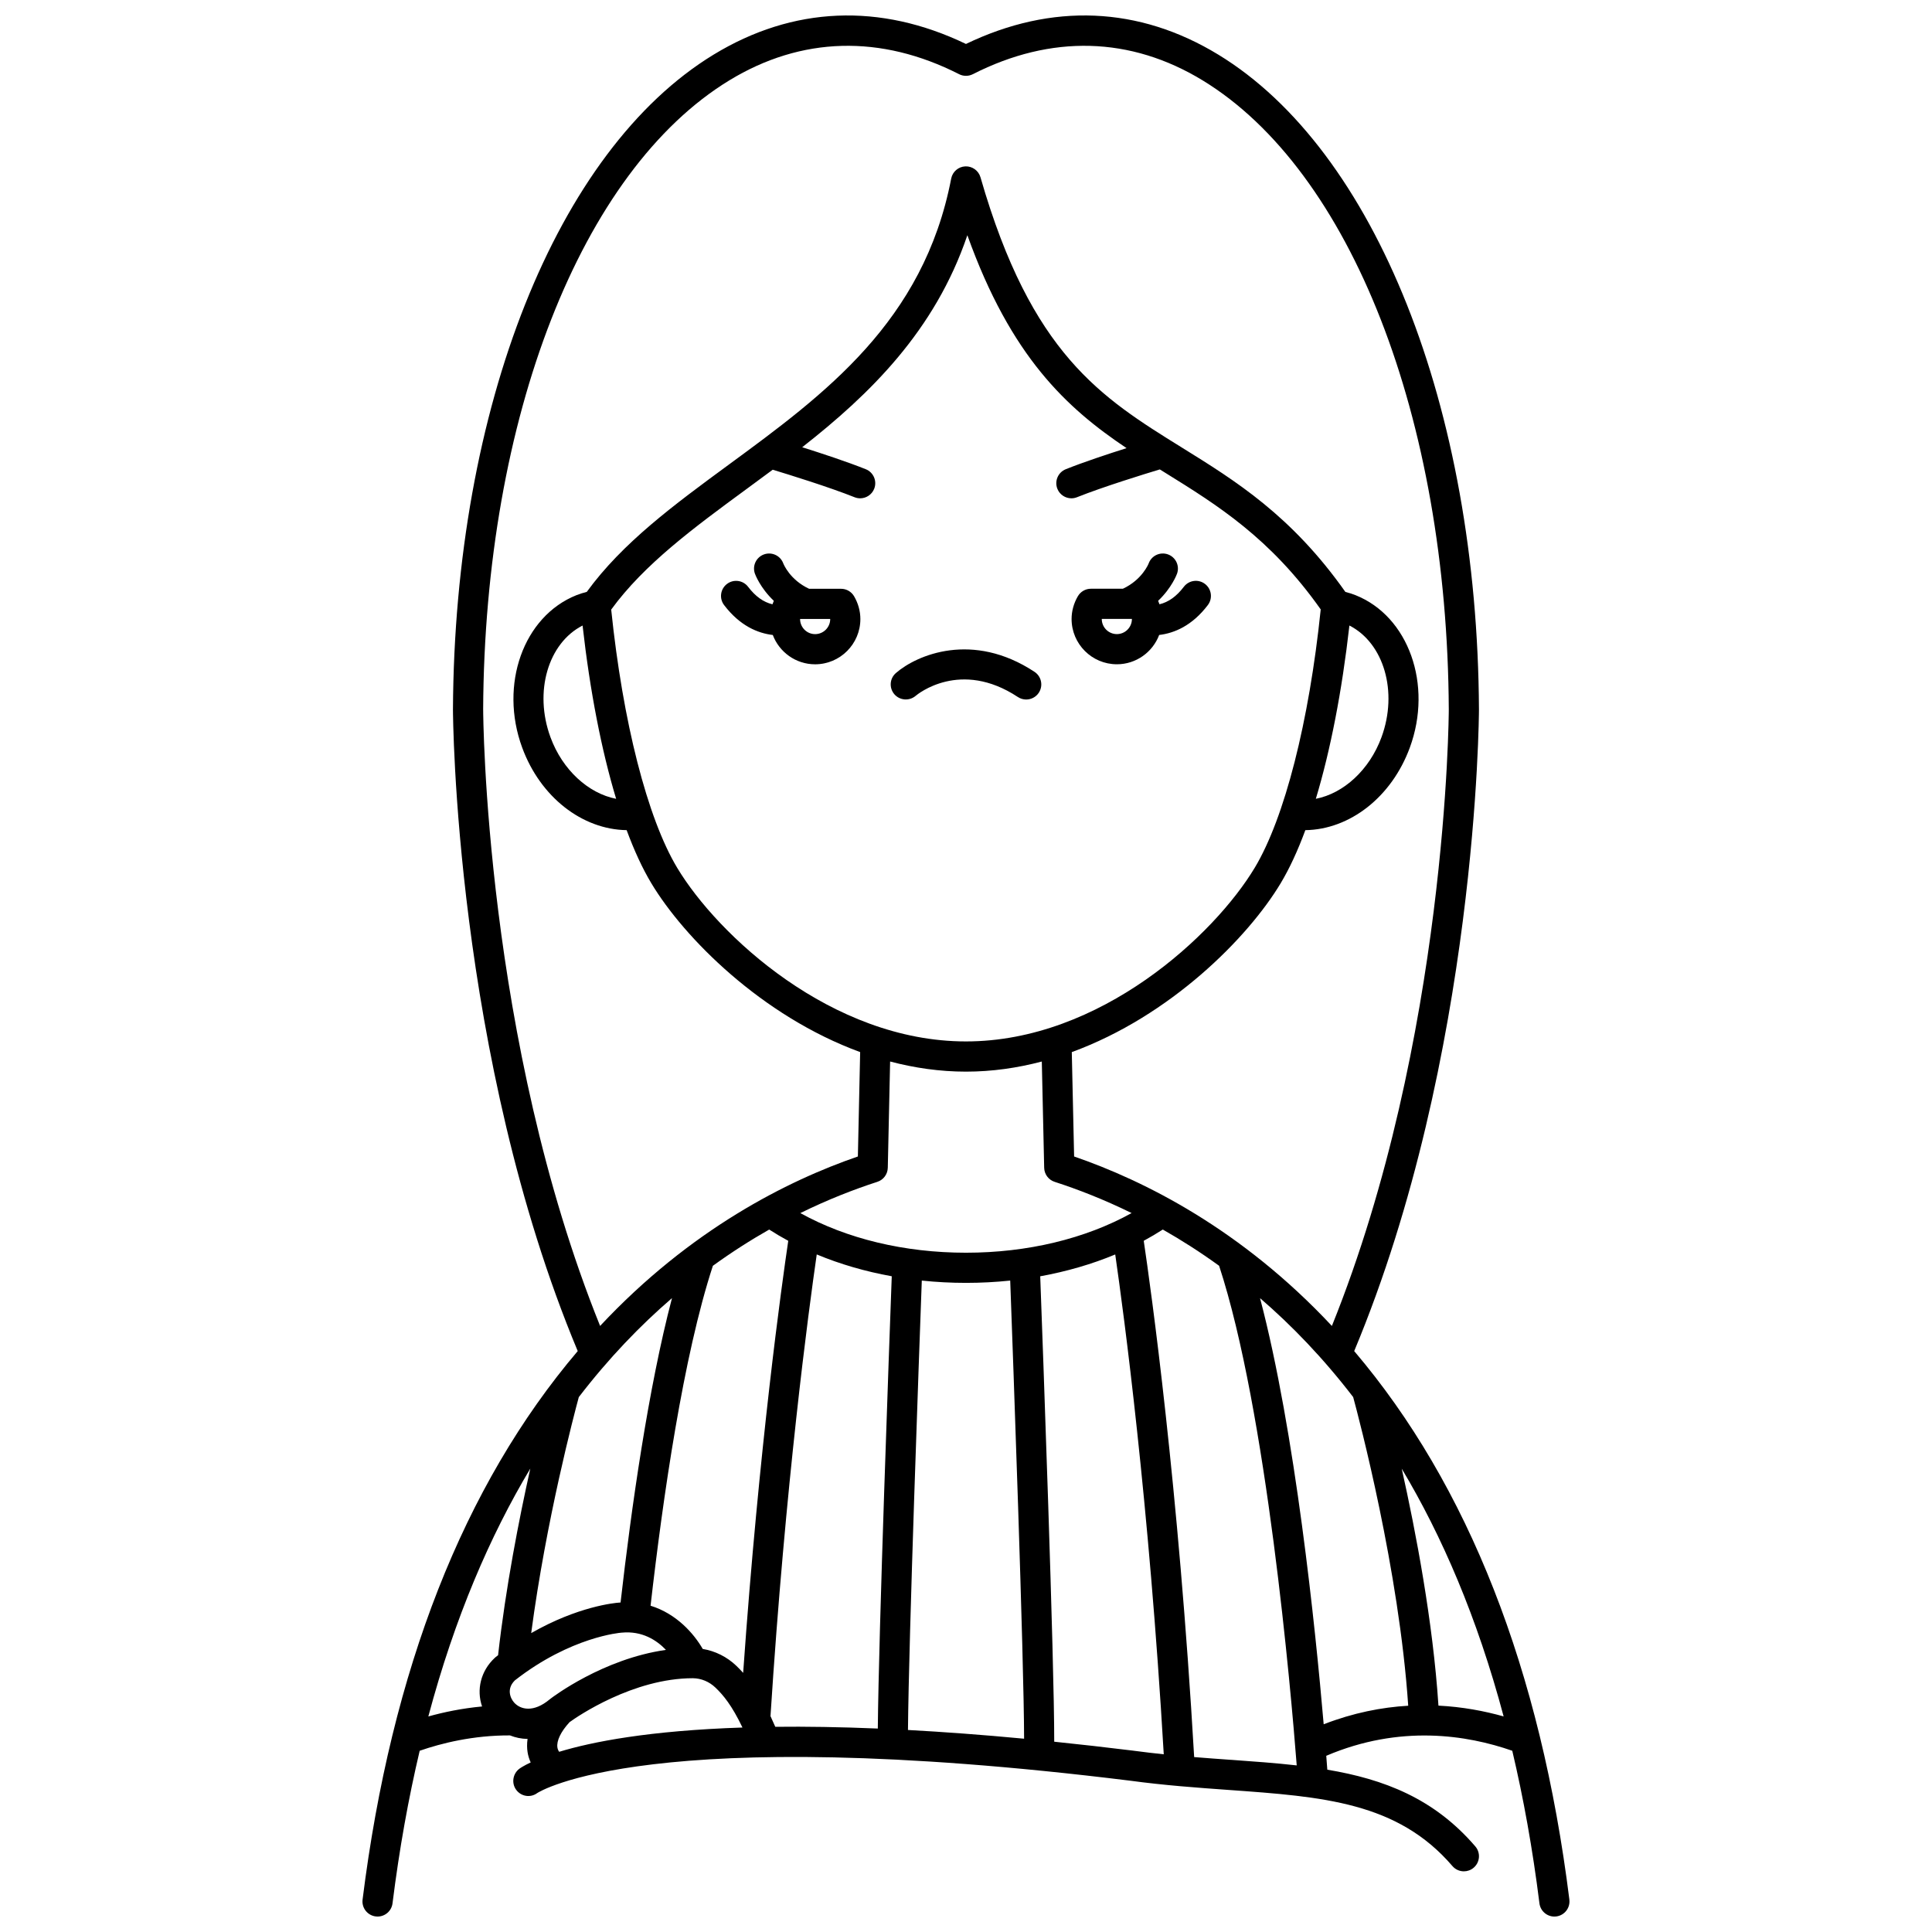 <?xml version="1.0" encoding="UTF-8"?>
<!-- Uploaded to: ICON Repo, www.iconrepo.com, Generator: ICON Repo Mixer Tools -->
<svg width="800px" height="800px" version="1.1" viewBox="144 144 512 512" xmlns="http://www.w3.org/2000/svg">
 <defs>
  <clipPath id="a">
   <path d="m240 148.09h320v503.81h-320z"/>
  </clipPath>
 </defs>
 <g clip-path="url(#a)">
  <path d="m559.9 647.41c-7.613-60.914-26.801-109.8-57.023-145.36 32.676-78.203 33.062-169.09 33.062-170.03-0.402-80.09-27.508-148.21-69.055-173.53-21.031-12.82-44.121-13.793-66.895-2.84-22.77-10.949-45.859-9.98-66.895 2.84-41.547 25.324-68.652 93.441-69.055 173.55 0 0.918 0.387 91.809 33.066 170.01-30.215 35.559-49.402 84.441-57.016 145.36-0.273 2.191 1.281 4.188 3.473 4.465 0.168 0.02 0.336 0.031 0.5 0.031 1.988 0 3.711-1.48 3.961-3.504 1.816-14.523 4.254-27.969 7.199-40.43 5.731-1.996 14.184-4.113 23.93-4.07 1.43 0.57 2.992 0.91 4.66 0.934-0.191 1.328-0.152 2.504 0 3.492 0.148 0.957 0.438 1.871 0.828 2.734-1.895 0.891-2.789 1.52-2.977 1.656-1.773 1.312-2.176 3.84-0.859 5.613 1.312 1.773 3.789 2.168 5.566 0.852 0.277-0.191 29.375-19.059 157.07-3.289 9.164 1.242 17.789 1.859 26.125 2.457 25.02 1.789 44.777 3.203 59.344 20.176 0.789 0.922 1.91 1.395 3.035 1.395 0.922 0 1.848-0.316 2.602-0.965 1.676-1.438 1.871-3.961 0.43-5.637-10.902-12.707-24.168-17.809-39.223-20.336-0.074-1.016-0.168-2.254-0.281-3.68 19.531-8.332 37.293-5.527 49.297-1.332 2.945 12.465 5.383 25.91 7.199 40.434 0.254 2.023 1.977 3.504 3.961 3.504 0.164 0 0.332-0.012 0.5-0.031 2.188-0.281 3.742-2.277 3.465-4.469zm-287.86-315.35c0.391-77.379 25.988-142.83 65.219-166.75 19.098-11.641 40.164-12.211 60.918-1.645 1.137 0.578 2.488 0.578 3.629 0 20.754-10.566 41.82-9.996 60.918 1.645 39.23 23.914 64.828 89.363 65.219 166.72 0 0.887-0.391 87.5-30.98 163.36-23.969-25.633-49.695-38.496-68.312-44.906l-0.617-27.664c26.117-9.551 46.699-30.316 55.359-44.754 2.324-3.875 4.516-8.605 6.535-14.066 11.781-0.168 22.863-8.758 27.688-21.875 6.129-16.676-0.328-34.801-14.398-40.402-0.832-0.332-1.723-0.613-2.68-0.855-14.281-20.242-29.055-29.414-43.352-38.277-21.387-13.266-39.859-24.723-53.348-71.609-0.512-1.777-2.188-2.969-4.019-2.891-1.848 0.082-3.398 1.422-3.746 3.238-7.301 37.902-33.543 57.164-58.922 75.793-14.484 10.633-28.18 20.703-37.652 33.734-0.969 0.246-1.875 0.527-2.719 0.863-14.07 5.602-20.531 23.727-14.398 40.402 4.82 13.117 15.902 21.707 27.684 21.875 2.019 5.461 4.211 10.191 6.535 14.066 8.66 14.434 29.238 35.195 55.348 44.75l-0.605 27.668c-18.613 6.406-44.344 19.273-68.312 44.906-30.598-75.852-30.988-162.46-30.988-163.33zm33.934-26.516c8.75-12.023 21.941-21.723 35.898-31.969 2.281-1.672 4.586-3.367 6.902-5.094 4.176 1.262 14.902 4.582 21.695 7.293 0.488 0.195 0.988 0.285 1.48 0.285 1.586 0 3.09-0.953 3.715-2.516 0.82-2.051-0.18-4.379-2.231-5.195-4.945-1.977-11.664-4.188-16.844-5.824 17.883-14.012 35.168-30.809 43.77-56.188 11.535 32.188 26.297 45.781 42.188 56.426-5.07 1.605-11.387 3.703-16.102 5.586-2.051 0.82-3.047 3.144-2.231 5.195 0.625 1.562 2.129 2.516 3.715 2.516 0.492 0 0.996-0.094 1.48-0.285 6.938-2.773 17.98-6.172 21.953-7.371 0.531 0.328 1.062 0.66 1.594 0.988 13.613 8.445 27.68 17.176 41.047 36.113-3.07 29.758-9.57 55.273-17.48 68.449-10.68 17.801-40.906 46.039-76.539 46.039-35.637 0-65.859-28.238-76.539-46.039-7.898-13.168-14.398-38.668-17.473-68.41zm1.309 50.152c-7.356-1.43-14.215-7.648-17.402-16.32-4.438-12.066-0.613-24.961 8.508-29.602 1.961 17.43 5.027 33.129 8.895 45.922zm194.32-45.926c9.121 4.641 12.941 17.535 8.508 29.602-3.188 8.672-10.047 14.891-17.402 16.32 3.863-12.789 6.93-28.488 8.895-45.922zm-122.33 143.71 0.617-28.168c6.457 1.703 13.184 2.684 20.105 2.684 6.918 0 13.645-0.98 20.094-2.68l0.629 28.168c0.039 1.699 1.148 3.191 2.769 3.715 6.199 2.004 13.102 4.691 20.402 8.277-12.27 6.801-27.586 10.508-43.895 10.508s-31.625-3.703-43.895-10.504c7.301-3.586 14.203-6.273 20.406-8.281 1.617-0.523 2.731-2.016 2.766-3.719zm-81.883 60.766c7.949-10.348 16.301-19.004 24.695-26.234-6.301 23.961-10.777 55.637-13.629 80.668-0.129 0.012-0.254 0.016-0.383 0.027-1.109 0.078-10.895 0.969-23.301 8.082 3.969-30.031 11.445-58.227 12.617-62.543zm-22.023 68.891c-0.09 0.07-0.176 0.145-0.258 0.223-3.727 3.477-4.879 8.449-3.356 12.871-5.352 0.5-10.168 1.512-14.242 2.648 7.016-26.301 16.387-47.922 27.023-65.691-2.984 13.371-6.508 31.379-8.539 49.465-0.207 0.164-0.418 0.32-0.629 0.484zm14.348 11.191-0.008-0.008c-4.332 3.637-7.809 2.734-9.469 0.863-1.004-1.137-2.07-3.637 0.215-5.871 14.867-11.613 28.059-12.625 28.176-12.633 0.047-0.004 0.094-0.008 0.141-0.012 5.402-0.516 9.238 1.984 11.711 4.57-16.652 2.359-30.004 12.484-30.641 12.977-0.043 0.035-0.082 0.078-0.125 0.113zm2.473 13.918c-0.242-0.336-0.402-0.719-0.469-1.141-0.27-1.762 0.906-4.203 3.234-6.727 2.016-1.473 16.844-11.633 32.66-11.633 2.215 0.023 4.348 0.91 6.004 2.5 2.055 1.973 4.332 4.68 7.144 10.566-24.785 0.812-39.859 3.789-48.574 6.434zm46.965-22.777c-2.504-2.398-5.606-3.934-8.922-4.484-2.375-4.133-7.019-9.359-13.824-11.453 3.277-28.734 8.695-66.25 16.516-90.086 5.043-3.652 10.043-6.832 14.922-9.602 1.629 1.051 3.316 2.043 5.051 2.984-1.656 11.176-7.723 54.375-11.953 114.5-0.574-0.641-1.172-1.262-1.789-1.855zm37.477 16.613c-10.031-0.418-19.055-0.551-27.172-0.461-0.426-0.988-0.848-1.934-1.27-2.832 3.957-61.688 10.105-107.44 12.258-122.35 6.184 2.578 12.871 4.519 19.879 5.785-0.656 17.695-3.461 94.441-3.695 119.86zm7.992 0.383c0.211-24.34 2.961-100.09 3.664-119.1 3.84 0.402 7.75 0.609 11.715 0.609 3.961 0 7.875-0.207 11.715-0.609 0.727 19.707 3.652 100.24 3.68 121.41-11.121-1.047-21.355-1.801-30.773-2.312zm59.848 5.496c-7.352-0.906-14.363-1.699-21.09-2.391 0.035-21.129-3.019-104.75-3.711-123.34 7.008-1.27 13.695-3.207 19.879-5.785 2.269 15.68 8.949 65.453 12.859 132.46-2.606-0.273-5.246-0.578-7.938-0.941zm25.672 2.41c-3.18-0.227-6.402-0.457-9.676-0.727-4.144-71.879-11.504-124.32-13.363-136.82 1.734-0.941 3.422-1.934 5.051-2.984 4.879 2.769 9.879 5.949 14.922 9.602 12.609 38.43 19.047 112.79 20.57 132.41-5.625-0.637-11.465-1.055-17.504-1.488zm24.648-9.422c-2.199-25.566-7.531-77.543-16.867-112.93 8.395 7.227 16.742 15.879 24.684 26.223 1.539 5.664 12.164 45.797 14.586 81.793-7.047 0.41-14.582 1.883-22.402 4.914zm30.414-4.941c-1.457-22.289-6.008-46.129-9.73-62.793 10.629 17.762 19.992 39.371 27.004 65.656-5.113-1.441-10.93-2.543-17.273-2.863z"/>
 </g>
 <path d="m348.8 312.28c1.715 4.531 6.086 7.766 11.211 7.766 6.617 0 11.996-5.383 11.996-11.996 0-2.09-0.578-4.176-1.668-6.039-0.719-1.227-2.031-1.977-3.449-1.977l-8.477-0.004c-5.059-2.359-6.742-6.481-6.84-6.731-0.758-2.059-3.035-3.117-5.102-2.379-2.078 0.746-3.156 3.035-2.41 5.113 0.078 0.219 1.402 3.766 5.008 7.191-0.137 0.305-0.246 0.609-0.355 0.922-2.394-0.562-4.519-2.09-6.457-4.633-1.336-1.758-3.848-2.102-5.602-0.762-1.758 1.336-2.102 3.844-0.762 5.602 4.184 5.5 8.914 7.457 12.906 7.926zm7.231-4.25h1.52 0.012 0.012 6.441v0.02c0 2.207-1.793 4-4 4-2.152 0-3.898-1.711-3.984-3.84-0.004-0.059 0.008-0.109 0.004-0.168-0.004-0.004-0.004-0.008-0.004-0.012z"/>
 <path d="m439.98 320.04c5.125 0 9.496-3.234 11.211-7.766 3.992-0.473 8.723-2.426 12.902-7.926 1.336-1.758 0.996-4.266-0.762-5.602-1.758-1.34-4.266-0.996-5.602 0.762-1.934 2.543-4.07 4.066-6.457 4.633-0.109-0.309-0.219-0.617-0.355-0.918 3.606-3.426 4.93-6.973 5.008-7.191 0.746-2.078-0.332-4.367-2.41-5.113s-4.367 0.332-5.113 2.41c-0.016 0.043-1.676 4.293-6.828 6.695h-8.477c-1.418 0-2.731 0.754-3.449 1.977-1.09 1.863-1.668 3.953-1.668 6.039 0.004 6.621 5.383 12 12 12zm-4-12.016h6.441 0.012 0.012 1.52c0 0.004-0.004 0.008-0.004 0.012-0.004 0.059 0.008 0.113 0.004 0.168-0.086 2.129-1.832 3.84-3.984 3.84-2.207 0-4-1.793-4-4v-0.02z"/>
 <path d="m386.65 328.41c0.477-0.402 11.832-9.781 27.102 0.309 0.68 0.449 1.445 0.66 2.199 0.66 1.297 0 2.57-0.629 3.34-1.793 1.215-1.844 0.711-4.324-1.133-5.539-16.367-10.809-31.191-4.516-36.746 0.324-1.656 1.445-1.828 3.945-0.395 5.613 1.434 1.66 3.957 1.848 5.633 0.426z"/>
</svg>